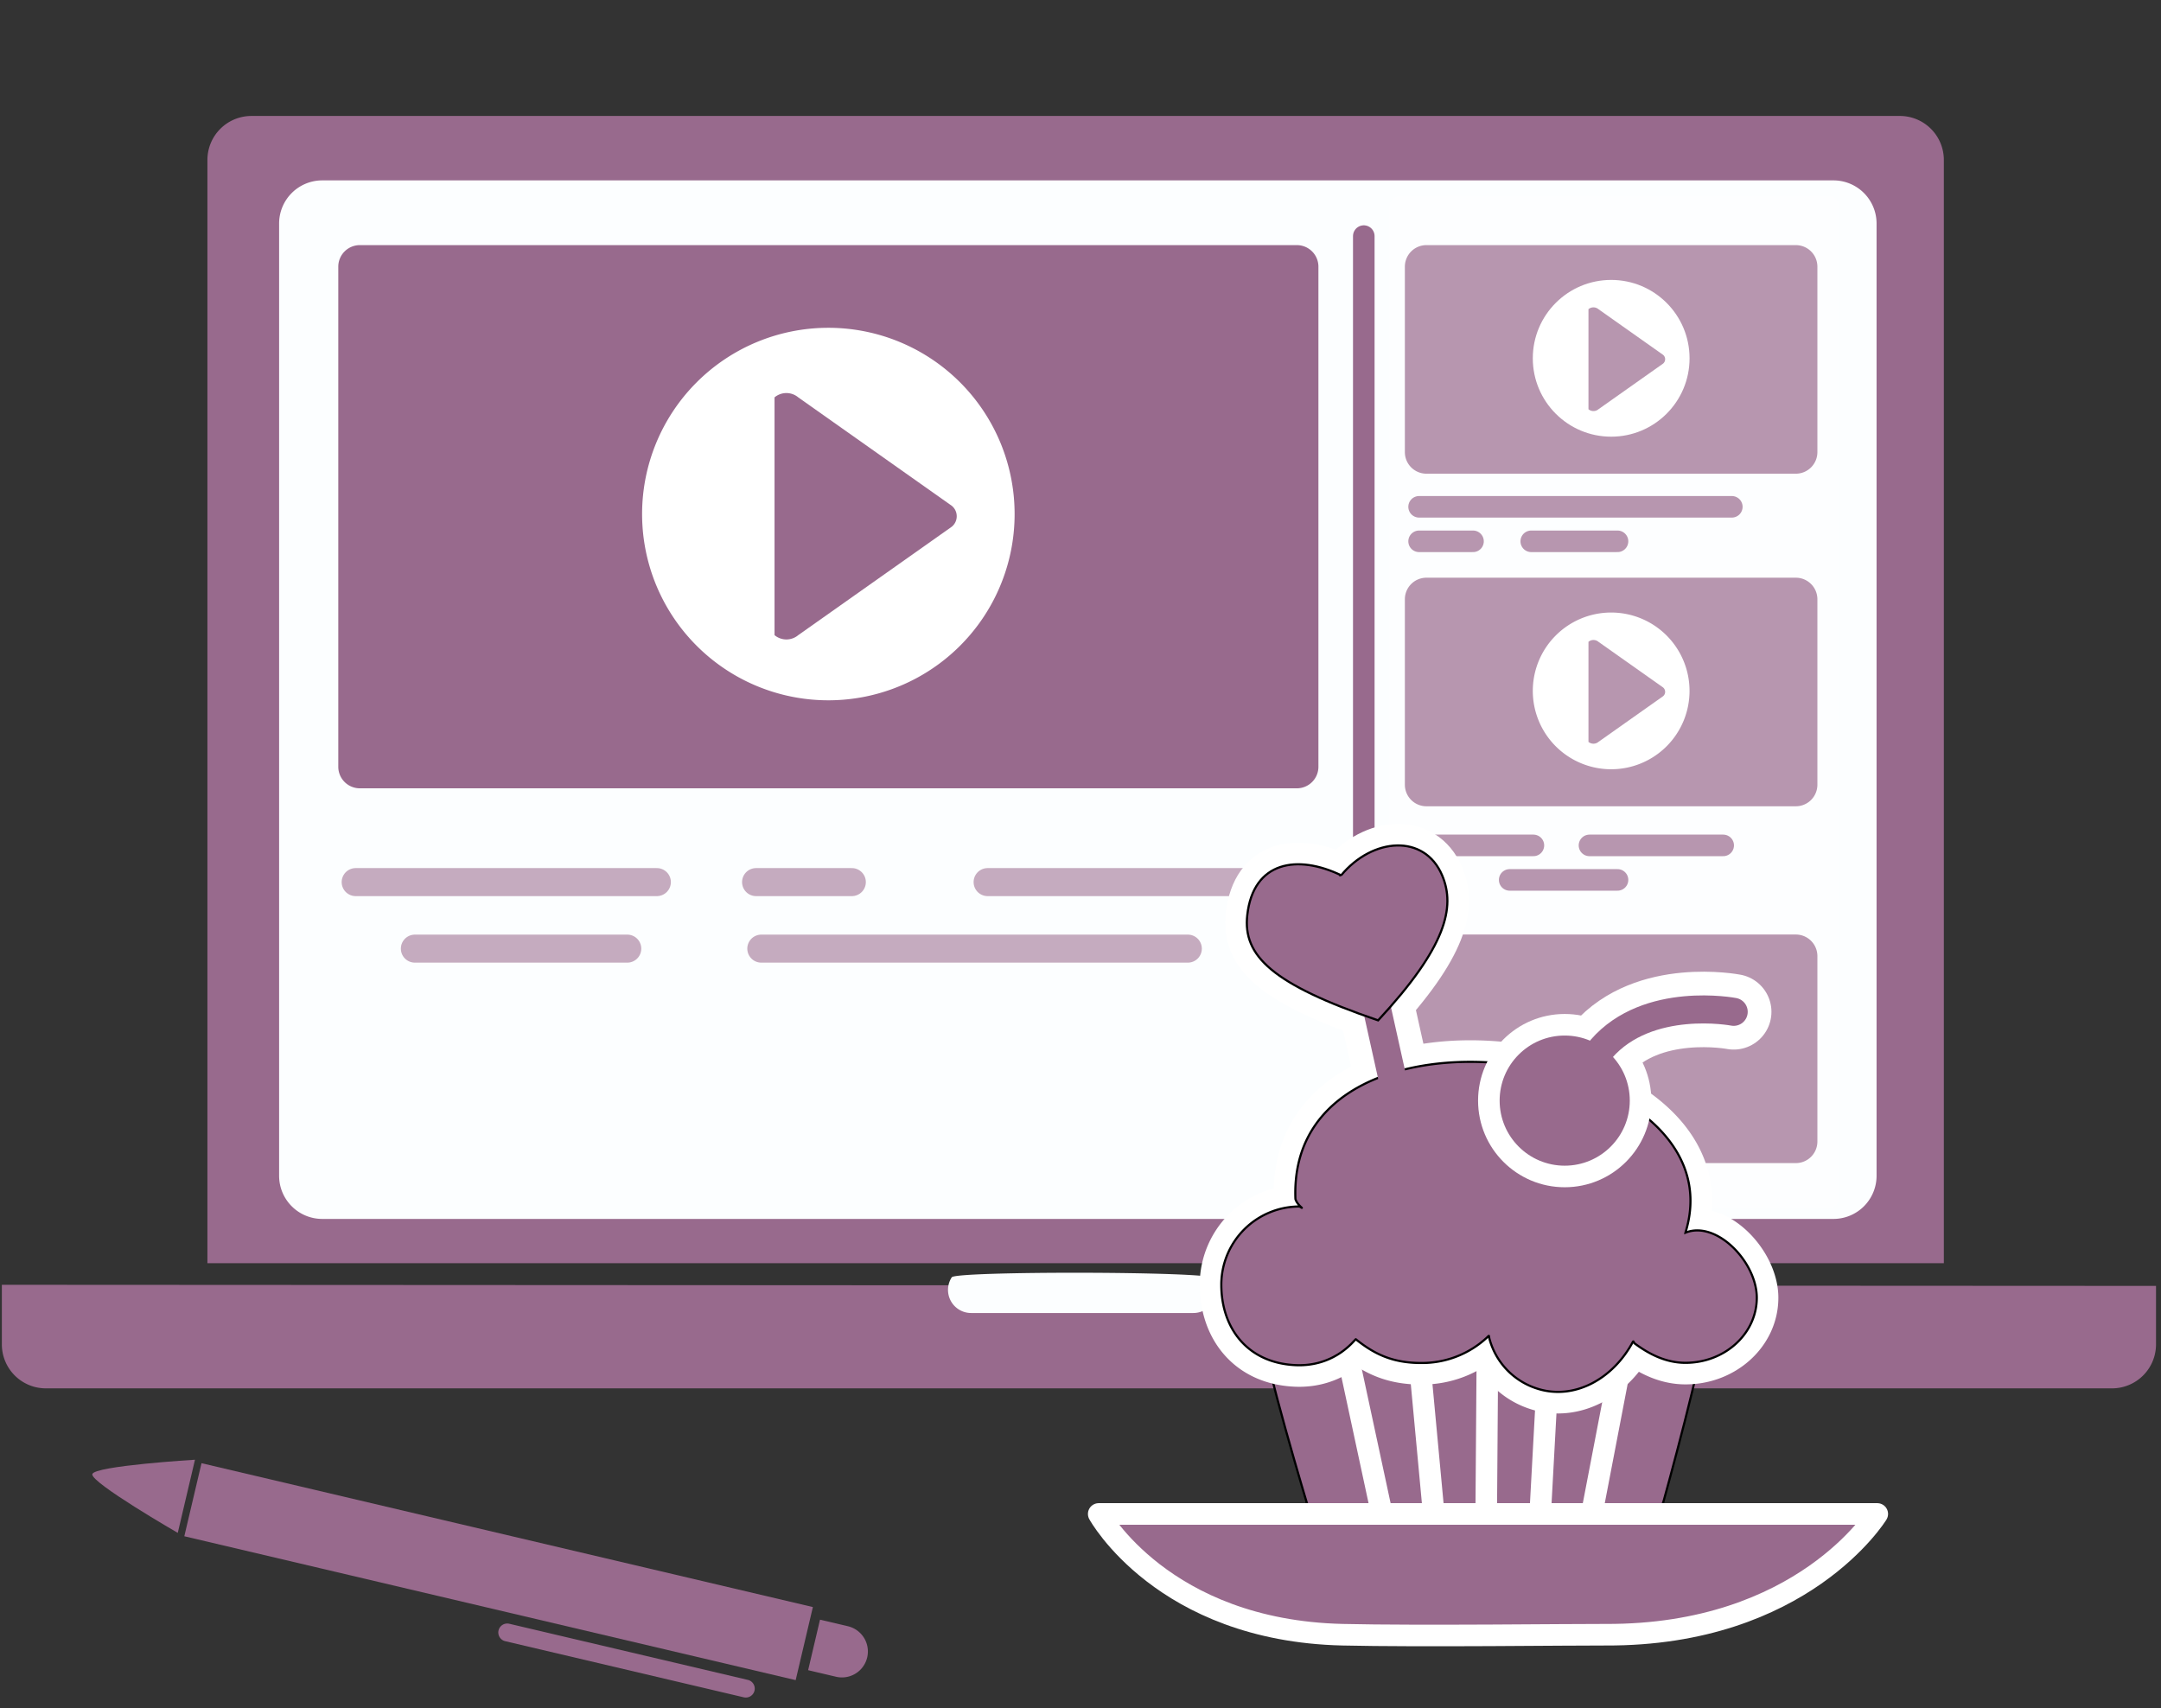 <svg height="792" viewBox="0 0 1002 792" width="1002" xmlns="http://www.w3.org/2000/svg"><rect x="0" y="0" width="1002" height="792" fill="#333333" stroke="none"/><g fill-rule="evenodd"><path d="m901.313 585.733v-511.558a20.405 20.405 0 0 0 -20.4-20.405h-764.333a20.405 20.405 0 0 0 -20.405 20.405v511.558z" fill="#986a8d"/><path d="m999.689 596.261v27.1a20.4 20.4 0 0 1 -20.4 20.405h-958.024a20.4 20.4 0 0 1 -20.405-20.408v-27.611z" fill="#986a8d"/><path d="m149.412 83.644h700.705a20 20 0 0 1 20 20v441.556a20 20 0 0 1 -20 20h-700.7a20 20 0 0 1 -20-20v-441.556a20 20 0 0 1 19.995-20z" fill="#fcfeff"/><path d="m562.512 592.6a10.715 10.715 0 0 1 -9.184 16.23h-103.046a10.715 10.715 0 0 1 -8.973-16.568c1.913-2.93 119.329-2.78 121.203.338z" fill="#fcfeff"/><path d="m166.854 113.659h434.463a10 10 0 0 1 10 10v231.873a10 10 0 0 1 -10 10h-434.463a10 10 0 0 1 -10-10v-231.873a10 10 0 0 1 10-10z" fill="#986a8d"/><path d="m384.086 151.994a86.365 86.365 0 1 1 -86.364 86.365 86.365 86.365 0 0 1 86.364-86.365z" fill="#fff"/><path d="m359.133 184.257a8.554 8.554 0 0 1 11 0l71.2 50.289a6.27 6.27 0 0 1 0 9.671l-71.2 50.288a8.552 8.552 0 0 1 -11 0z" fill="#986a8d"/><path d="m661.4 113.659h171.277a10 10 0 0 1 10 10v85.987a10 10 0 0 1 -10 10h-171.277a10 10 0 0 1 -10-10v-85.987a10 10 0 0 1 10-10z" fill="#986a8d"/></g><circle cx="747.063" cy="166.141" fill="#fff" r="36.343"/><path d="m736.531 143.368a3.6 3.6 0 0 1 4.63 0l29.963 21.163a2.637 2.637 0 0 1 0 4.069l-29.963 21.163a3.6 3.6 0 0 1 -4.63 0v-46.4z" fill="#986a8d" fill-rule="evenodd"/><path d="m661.4 433.329h171.277a10 10 0 0 1 10 10v85.986a10 10 0 0 1 -10 10h-171.277a10 10 0 0 1 -10-10v-85.986a10 10 0 0 1 10-10z" fill="#986a8d" fill-rule="evenodd"/><path d="m661.4 267.874h171.277a10 10 0 0 1 10 10v85.987a10 10 0 0 1 -10 10h-171.277a10 10 0 0 1 -10-10v-85.987a10 10 0 0 1 10-10z" fill="#986a8d" fill-rule="evenodd"/><path d="m747.056 284.023a36.336 36.336 0 1 1 -36.335 36.335 36.335 36.335 0 0 1 36.335-36.335z" fill="#fff" fill-rule="evenodd"/><path d="m736.531 297.6a3.6 3.6 0 0 1 4.63 0l29.963 21.163a2.637 2.637 0 0 1 0 4.069l-29.963 21.168a3.6 3.6 0 0 1 -4.63 0z" fill="#986a8d" fill-rule="evenodd"/><path d="m350.577 409.019h44.395" fill="none" stroke="#c5abbf" stroke-linecap="round" stroke-linejoin="round" stroke-width="13"/><path d="m164.922 409.019h139.645" fill="none" stroke="#c5abbf" stroke-linecap="round" stroke-linejoin="round" stroke-width="13"/><path d="m457.933 409.019h138.03" fill="none" stroke="#c5abbf" stroke-linecap="round" stroke-linejoin="round" stroke-width="13"/><path d="m290.844 439.869h-98.477" fill="none" stroke="#c5abbf" stroke-linecap="round" stroke-linejoin="round" stroke-width="13"/><path d="m550.761 439.869h-197.761" fill="none" stroke="#c5abbf" stroke-linecap="round" stroke-linejoin="round" stroke-width="13"/><path d="m803 235h-145m0 16h25m27 0h40" fill="none" stroke="#986a8d" stroke-linecap="round" stroke-linejoin="round" stroke-width="10"/><path d="m658 392h53m26 0h62m-141 16h15m27 0h50" fill="none" stroke="#986a8d" stroke-linecap="round" stroke-linejoin="round" stroke-width="10"/><path d="m649.218 90.924h198.782a5 5 0 0 1 5 5v459.152a5 5 0 0 1 -5 5h-198.782a5 5 0 0 1 -5-5v-459.152a5 5 0 0 1 5-5z" fill="#fff" fill-rule="evenodd" opacity=".3"/><path d="m632.354 109.478v427.535" fill="none" stroke="#986a8d" stroke-linecap="round" stroke-linejoin="round" stroke-width="10"/><path d="m742.54 486.321c21.6-24.782 61.333-17.147 61.333-17.147" style="fill-rule:evenodd;stroke-linecap:round;stroke-linejoin:round;fill:#faac88;stroke:#fff;stroke-width:35"/><path d="m647.574 508.744-10.552-47.484" style="fill-rule:evenodd;stroke-linecap:round;stroke-linejoin:round;fill:#faac88;stroke:#fff;stroke-width:35"/><path d="m621.854 405.863c-20.167-9.721-40.73-6.6-43.527 18.466-2.1 18.8 11.47 32.057 60.673 48.8 31.532-33.976 35.952-52.46 29.677-67.268-8.177-19.297-32.204-17.575-46.823.002z" style="fill-rule:evenodd;stroke-linecap:round;stroke-linejoin:round;fill:#faac88;stroke:#fff;stroke-width:20"/><path d="m790.683 614.262c0 11.917-19.125 81.117-19.125 81.117-5.135 18.187-19.484 26.38-31 26.38l-105.2.063c-16.916 0-25.741-12-28.674-22.486 0 0-21.1-69.934-21.1-81.776-.002-5.144 205.099-9.1 205.099-3.298z" fill="#986a8d" fill-rule="evenodd" stroke="#000"/><path d="m625.151 629.43 15.168 70.57m24.4 1.319-7.255-77.82m32.315-9.892-.659 88.371m25.06-.659 3.957-72.544m35.613-8.573-15.828 82.436" fill="none" stroke="#fff" stroke-linecap="round" stroke-linejoin="round" stroke-width="10"/><path d="m781.664 571a3 3 0 0 0 -.158.581c14.315-5.785 33.072 13.507 33.072 30.169s-14.807 30.169-33.072 30.169c-9.165 0-16.9-4.086-23.449-8.895-.688-.5-.541-1.544-1.016-.666-9.188 16.988-26.839 26.791-43.723 21.7a33.286 33.286 0 0 1 -22.669-23.158c-.44-1.634.061-1.888-1.02-.85a44.279 44.279 0 0 1 -30.715 11.95c-13 0-21.539-3.985-30.25-11-.287-.231-9.211 12.86-28 12-22.339-1.023-34.375-17.244-34.375-37.281m215.375-24.719c25.658-85.742-185.175-116.219-181-15 .893 2.99 4.82 5.2 1.906 3.437a36.281 36.281 0 0 0 -36.281 36.282" style="fill:#986a8d;fill-rule:evenodd;stroke-linecap:round;stroke-linejoin:round;stroke:#fff;stroke-width:20"/><path d="m781.664 571a3 3 0 0 0 -.158.581c14.315-5.785 33.072 13.507 33.072 30.169s-14.807 30.169-33.072 30.169c-9.165 0-16.9-4.086-23.449-8.895-.688-.5-.541-1.544-1.016-.666-9.188 16.988-26.839 26.791-43.723 21.7a33.286 33.286 0 0 1 -22.669-23.158c-.44-1.634.061-1.888-1.02-.85a44.279 44.279 0 0 1 -30.715 11.95c-13 0-21.539-3.985-30.25-11-.287-.231-9.211 12.86-28 12-22.339-1.023-34.375-17.244-34.375-37.281m215.375-24.719c25.658-85.742-185.175-116.219-181-15 .893 2.99 4.82 5.2 1.906 3.437a36.281 36.281 0 0 0 -36.281 36.282" fill="#986a8d" fill-rule="evenodd" stroke="#000"/><circle cx="725.516" cy="510.343" fill="#986a8d" r="35.172" stroke="#fff" stroke-linecap="round" stroke-linejoin="round" stroke-width="10"/><path d="m742.54 486.321c21.6-24.782 61.333-17.147 61.333-17.147" fill="none" stroke="#986a8d" stroke-linecap="round" stroke-linejoin="round" stroke-width="13"/><path d="m647.574 508.744-10.552-47.484" fill="none" stroke="#986a8d" stroke-linecap="round" stroke-linejoin="round" stroke-width="13"/><path d="m621.854 405.863c-20.167-9.721-40.73-6.6-43.527 18.466-2.1 18.8 11.47 32.057 60.673 48.8 31.532-33.976 35.952-52.46 29.677-67.268-8.177-19.297-32.204-17.575-46.823.002z" fill="#986a8d" fill-rule="evenodd" stroke="#000"/><path d="m509.445 702h361s-34.535 56.429-126 56c-14.813-.07-86.616.831-122 0-83.415-1.959-113-56-113-56z" style="fill:#986a8d;fill-rule:evenodd;stroke-linecap:round;stroke-linejoin:round;stroke-width:10;stroke:#fff"/><path d="m93.438 678.463 283.471 66.709-7.973 33.881-283.471-66.709z" fill="#986a8d" fill-rule="evenodd"/><path d="m90.407 676.857-7.982 33.919s-40.465-23.365-39.625-27.222 47.607-6.697 47.607-6.697z" fill="#986a8d" fill-rule="evenodd"/><path d="m374.708 774.445 12.922 3.041a12.03 12.03 0 1 0 5.511-23.421l-12.922-3.04z" fill="#986a8d" fill-rule="evenodd"/><path d="m236.155 752.92 110.645 26.037a4.149 4.149 0 0 1 -1.9 8.077l-110.646-26.034a4.148 4.148 0 0 1 1.901-8.08z" fill="#986a8d" fill-rule="evenodd"/></svg>